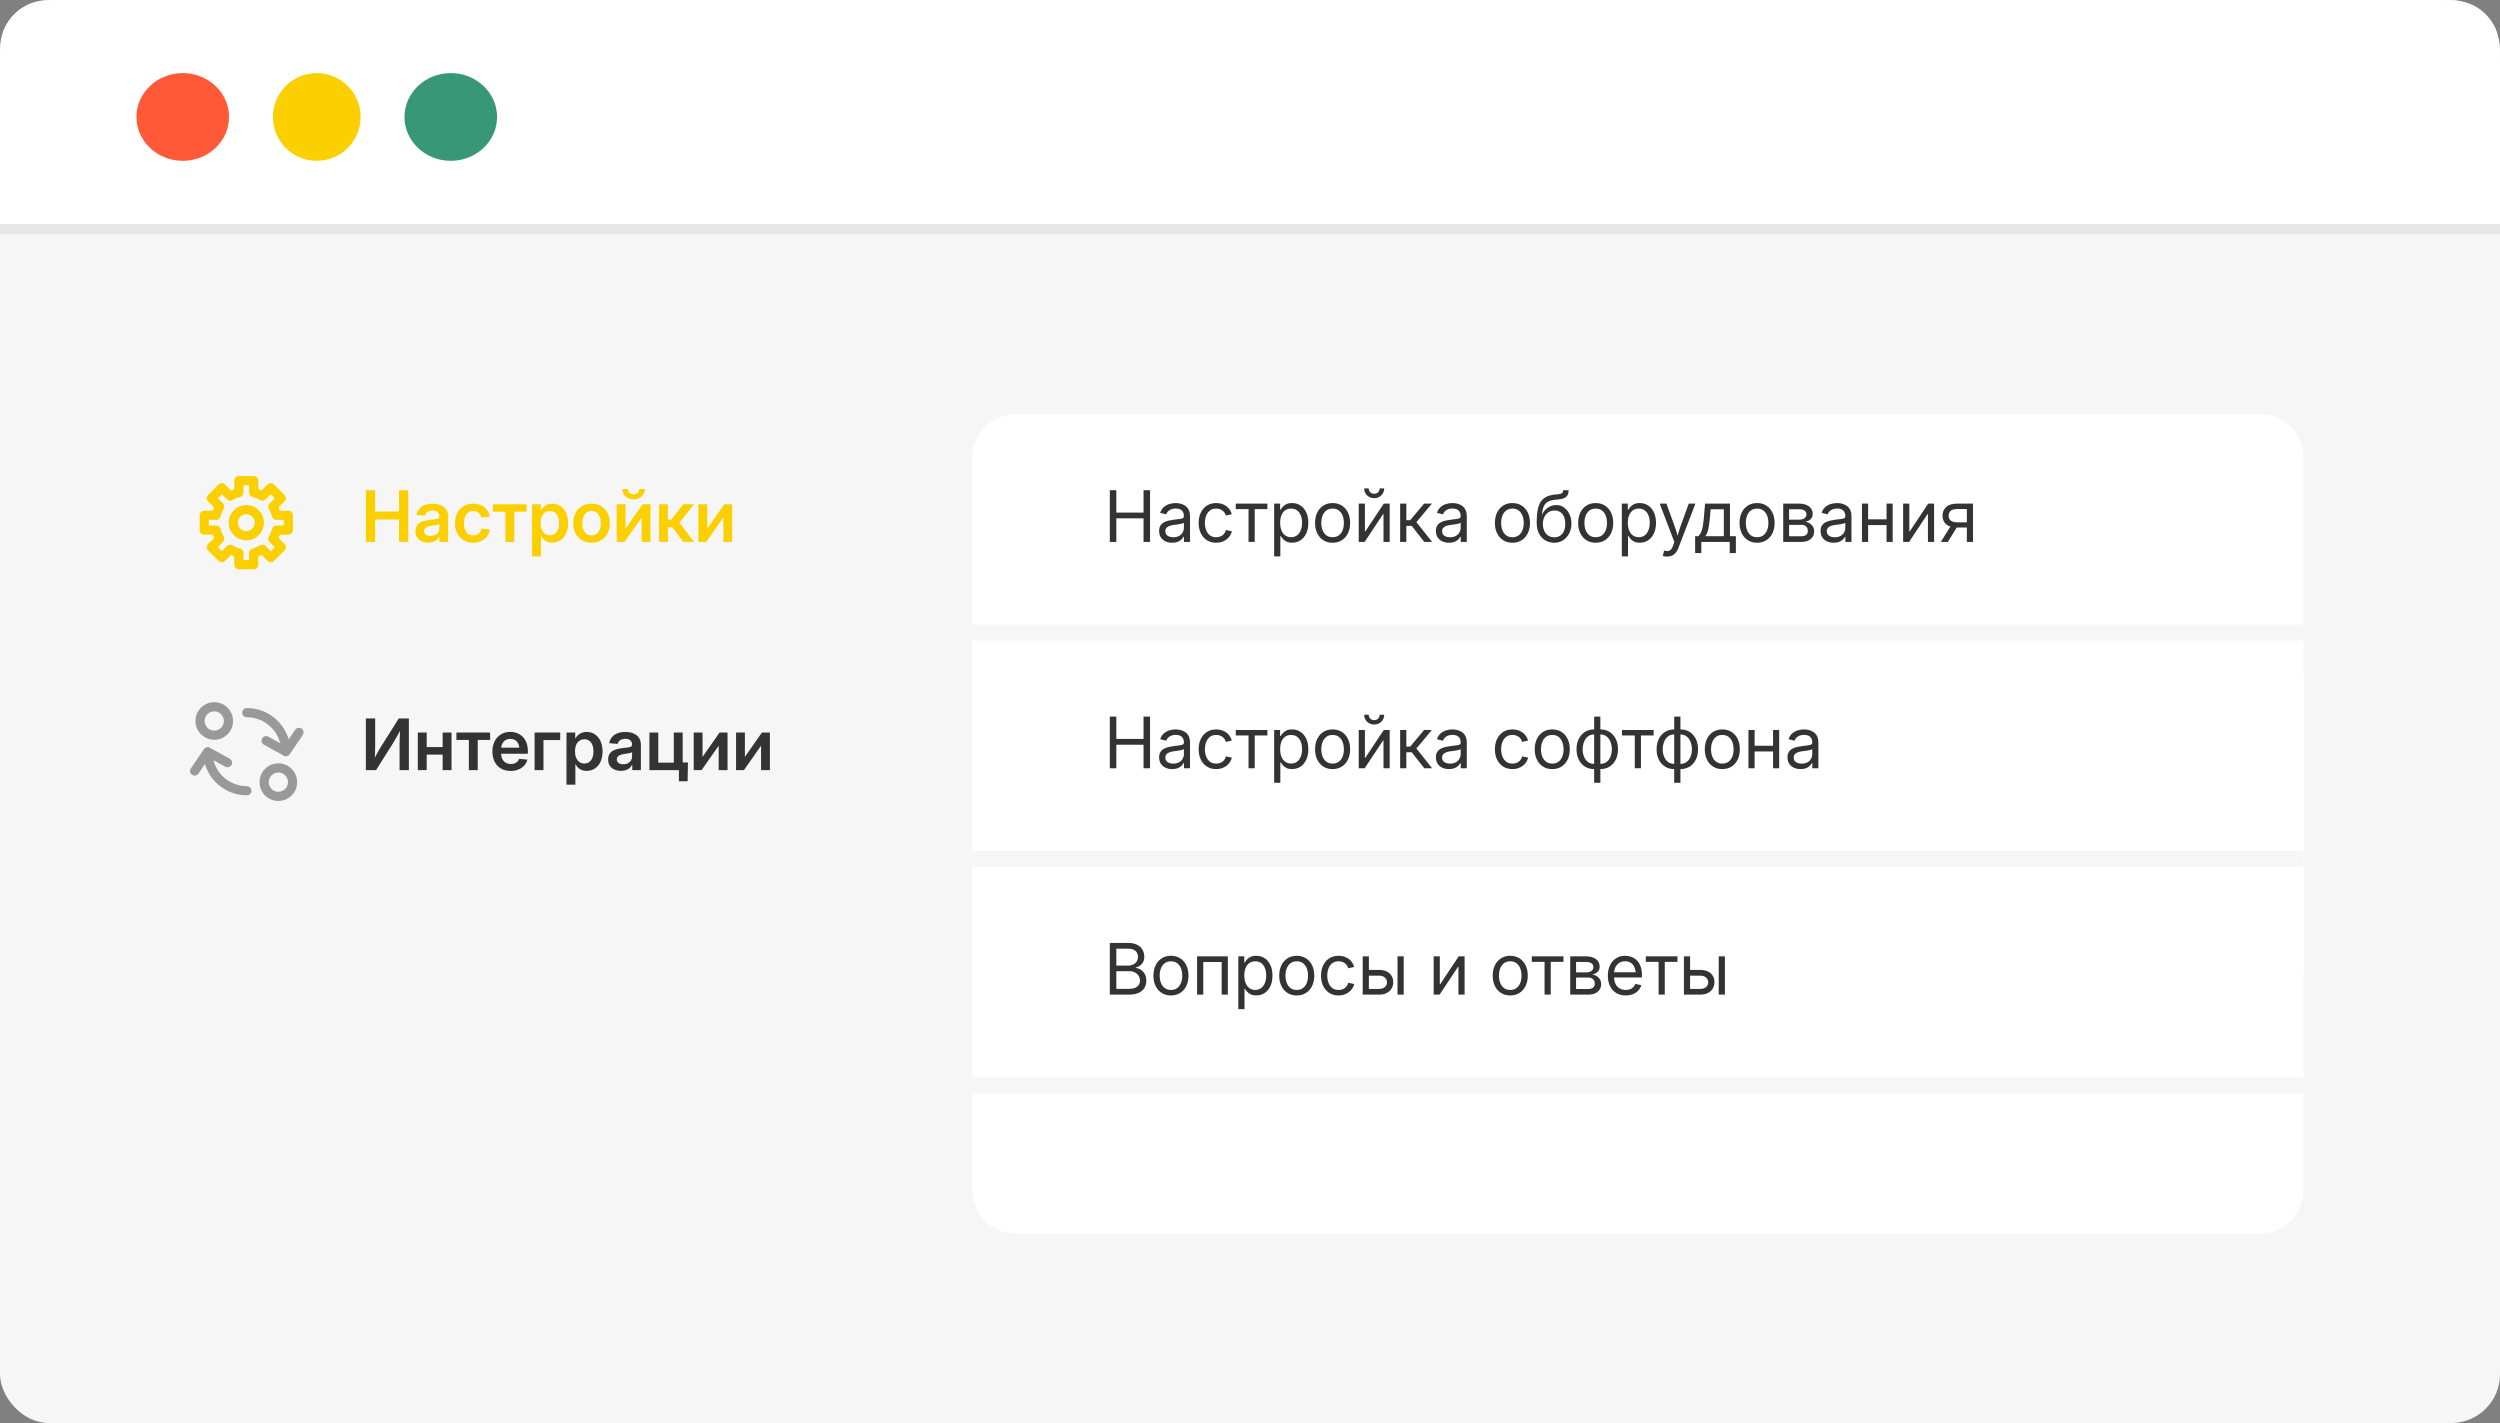 <svg width="513" height="292" viewBox="0 0 513 292" fill="none" xmlns="http://www.w3.org/2000/svg">
<rect x="0" y="0" width="513" height="292" fill="#808080" stroke="none"/>
<rect width="513" height="292" rx="10" fill="#F6F6F6"/>
<path d="M0 16C0 10.399 0 7.599 1.09 5.46C2.049 3.578 3.578 2.049 5.46 1.09C7.599 0 10.399 0 16 0H497C502.601 0 505.401 0 507.54 1.09C509.422 2.049 510.951 3.578 511.91 5.46C513 7.599 513 10.399 513 16V46H0V16Z" fill="white"/>
<path d="M47 24C47 28.971 42.747 33 37.5 33C32.253 33 28 28.971 28 24C28 19.029 32.253 15 37.5 15C42.747 15 47 19.029 47 24Z" fill="#FF5938"/>
<path d="M74 24C74 28.971 69.971 33 65 33C60.029 33 56 28.971 56 24C56 19.029 60.029 15 65 15C69.971 15 74 19.029 74 24Z" fill="#FCD000"/>
<path d="M102 24C102 28.971 97.747 33 92.5 33C87.253 33 83 28.971 83 24C83 19.029 87.253 15 92.5 15C97.747 15 102 19.029 102 24Z" fill="#379777"/>
<rect y="46" width="513" height="2" fill="#E6E6E6"/>
<path fill-rule="evenodd" clip-rule="evenodd" d="M472.679 138.679V243.95C472.679 248.994 468.739 253.122 463.925 253.122H446.562H208.251C203.44 253.122 199.5 248.994 199.5 243.95V138.679H446.562H472.679Z" fill="white"/>
<path fill-rule="evenodd" clip-rule="evenodd" d="M199.5 199.443V94.172C199.5 89.129 203.44 85 208.251 85H363.094H463.925C468.739 85 472.679 89.129 472.679 94.172V199.443H363.094H199.5Z" fill="white"/>
<path d="M472.676 128.174H199.5V131.448H472.676V128.174Z" fill="#F6F6F6"/>
<path d="M227.734 111.202V100.593H229.074V105.184H234.655V100.593H235.991V111.202H234.655V106.366H229.074V111.202H227.734ZM240.541 111.372C240.038 111.372 239.585 111.277 239.18 111.095C238.774 110.909 238.45 110.636 238.211 110.274C237.972 109.916 237.853 109.475 237.853 108.957C237.853 108.507 237.941 108.142 238.12 107.862C238.296 107.583 238.535 107.359 238.831 107.196C239.126 107.032 239.456 106.91 239.821 106.828C240.183 106.749 240.55 106.687 240.922 106.636C241.399 106.576 241.783 106.526 242.079 106.495C242.368 106.463 242.585 106.407 242.723 106.328C242.865 106.249 242.934 106.111 242.934 105.916V105.869C242.934 105.551 242.871 105.275 242.745 105.051C242.619 104.822 242.434 104.646 242.186 104.526C241.94 104.407 241.632 104.344 241.267 104.344C240.893 104.344 240.573 104.404 240.302 104.517C240.035 104.633 239.818 104.784 239.651 104.967C239.478 105.149 239.362 105.344 239.299 105.548L238.066 105.228C238.227 104.75 238.472 104.363 238.796 104.07C239.126 103.778 239.5 103.564 239.928 103.429C240.352 103.297 240.789 103.228 241.239 103.228C241.544 103.228 241.865 103.266 242.208 103.344C242.55 103.423 242.871 103.558 243.173 103.756C243.475 103.948 243.72 104.225 243.909 104.583C244.1 104.941 244.195 105.404 244.195 105.97V111.202H242.946V110.12H242.877C242.786 110.302 242.645 110.494 242.45 110.689C242.255 110.881 242.003 111.044 241.689 111.177C241.374 111.305 240.994 111.372 240.541 111.372ZM240.749 110.246C241.227 110.246 241.629 110.155 241.95 109.972C242.274 109.79 242.519 109.551 242.685 109.255C242.849 108.963 242.934 108.655 242.934 108.331V107.265C242.88 107.319 242.773 107.372 242.61 107.419C242.446 107.466 242.258 107.51 242.041 107.548C241.824 107.586 241.61 107.617 241.399 107.646C241.189 107.671 241.01 107.693 240.862 107.712C240.56 107.749 240.274 107.815 240.01 107.906C239.742 108.001 239.529 108.133 239.368 108.312C239.205 108.485 239.126 108.721 239.126 109.02C239.126 109.287 239.195 109.51 239.337 109.692C239.475 109.878 239.667 110.013 239.909 110.107C240.151 110.199 240.431 110.246 240.749 110.246ZM249.556 111.372C248.839 111.372 248.21 111.202 247.672 110.862C247.135 110.523 246.713 110.045 246.411 109.435C246.11 108.821 245.962 108.114 245.962 107.312C245.962 106.495 246.11 105.781 246.411 105.168C246.713 104.552 247.135 104.077 247.672 103.734C248.21 103.398 248.839 103.228 249.556 103.228C249.952 103.228 250.32 103.278 250.669 103.382C251.012 103.489 251.326 103.64 251.606 103.841C251.886 104.039 252.125 104.281 252.326 104.561C252.524 104.844 252.672 105.165 252.766 105.52L251.533 105.787C251.483 105.58 251.398 105.391 251.282 105.218C251.166 105.042 251.024 104.891 250.861 104.765C250.691 104.636 250.499 104.536 250.282 104.467C250.065 104.394 249.823 104.36 249.556 104.36C249.04 104.36 248.609 104.495 248.267 104.762C247.927 105.029 247.669 105.385 247.499 105.831C247.33 106.281 247.245 106.771 247.245 107.312C247.245 107.844 247.33 108.334 247.499 108.774C247.669 109.221 247.924 109.576 248.263 109.84C248.603 110.107 249.034 110.236 249.556 110.236C249.823 110.236 250.065 110.205 250.285 110.133C250.508 110.06 250.7 109.96 250.873 109.828C251.043 109.692 251.188 109.535 251.298 109.353C251.414 109.171 251.502 108.972 251.555 108.759L252.788 109.029C252.694 109.391 252.546 109.714 252.348 109.997C252.147 110.28 251.908 110.526 251.625 110.733C251.342 110.941 251.024 111.098 250.675 111.208C250.323 111.318 249.952 111.372 249.556 111.372ZM256.2 111.202V104.473H253.577V103.341H260.07V104.473H257.464V111.202H256.2ZM261.457 114.176V103.341H262.68V104.58H262.796C262.9 104.404 263.042 104.212 263.224 104.001C263.403 103.794 263.645 103.611 263.95 103.457C264.252 103.303 264.642 103.228 265.117 103.228C265.78 103.228 266.362 103.391 266.862 103.725C267.365 104.058 267.758 104.526 268.041 105.136C268.327 105.743 268.469 106.46 268.469 107.287C268.469 108.114 268.327 108.837 268.047 109.447C267.764 110.057 267.371 110.526 266.871 110.862C266.371 111.199 265.79 111.362 265.123 111.362C264.664 111.362 264.28 111.287 263.972 111.133C263.667 110.978 263.422 110.796 263.24 110.579C263.057 110.365 262.913 110.17 262.803 109.991H262.724V114.176H261.457ZM264.931 110.233C265.415 110.233 265.824 110.104 266.158 109.847C266.494 109.592 266.749 109.24 266.922 108.793C267.095 108.347 267.183 107.844 267.183 107.278C267.183 106.712 267.098 106.212 266.925 105.772C266.755 105.331 266.5 104.985 266.167 104.737C265.834 104.482 265.419 104.36 264.931 104.36C264.447 104.36 264.038 104.482 263.708 104.724C263.375 104.97 263.12 105.309 262.947 105.746C262.774 106.183 262.689 106.693 262.689 107.278C262.689 107.862 262.774 108.375 262.947 108.818C263.12 109.265 263.375 109.608 263.714 109.859C264.051 110.107 264.456 110.233 264.931 110.233ZM273.446 111.372C272.729 111.372 272.1 111.202 271.563 110.862C271.022 110.523 270.604 110.045 270.302 109.435C270 108.821 269.849 108.114 269.849 107.312C269.849 106.495 270 105.781 270.302 105.168C270.604 104.552 271.022 104.077 271.563 103.734C272.1 103.398 272.729 103.228 273.446 103.228C274.163 103.228 274.789 103.398 275.333 103.734C275.873 104.077 276.295 104.552 276.597 105.168C276.895 105.781 277.046 106.495 277.046 107.312C277.046 108.114 276.895 108.821 276.597 109.435C276.295 110.045 275.873 110.523 275.333 110.862C274.789 111.202 274.163 111.372 273.446 111.372ZM273.446 110.236C273.968 110.236 274.402 110.107 274.745 109.84C275.087 109.576 275.345 109.221 275.515 108.774C275.682 108.334 275.766 107.844 275.766 107.312C275.766 106.778 275.682 106.284 275.515 105.834C275.345 105.388 275.087 105.029 274.745 104.762C274.402 104.495 273.968 104.36 273.446 104.36C272.927 104.36 272.5 104.495 272.157 104.762C271.814 105.029 271.556 105.385 271.387 105.831C271.217 106.281 271.132 106.771 271.132 107.312C271.132 107.844 271.217 108.334 271.387 108.774C271.556 109.221 271.814 109.576 272.154 109.84C272.493 110.107 272.924 110.236 273.446 110.236ZM285.165 111.202H283.894V105.489H283.816L280.027 111.202H278.81V103.341H280.08V109.064H280.15L283.954 103.341H285.165V111.202ZM281.98 102.225C281.599 102.225 281.253 102.134 280.942 101.958C280.631 101.778 280.385 101.536 280.203 101.231C280.018 100.929 279.93 100.59 279.93 100.216H280.863C280.863 100.536 280.967 100.804 281.178 101.008C281.388 101.215 281.656 101.319 281.98 101.319C282.307 101.319 282.574 101.215 282.788 101.008C282.998 100.804 283.102 100.536 283.102 100.216H284.036C284.036 100.59 283.945 100.929 283.766 101.231C283.586 101.536 283.341 101.778 283.03 101.958C282.718 102.134 282.369 102.225 281.98 102.225ZM287.312 111.202V103.341H288.579V106.743H289.378L292.224 103.341H293.827L290.645 107.142L293.871 111.202H292.265L289.683 107.91H288.579V111.202H287.312ZM297.336 111.372C296.833 111.372 296.377 111.277 295.972 111.095C295.566 110.909 295.242 110.636 295.003 110.274C294.764 109.916 294.645 109.475 294.645 108.957C294.645 108.507 294.733 108.142 294.912 107.862C295.088 107.583 295.327 107.359 295.626 107.196C295.921 107.032 296.248 106.91 296.613 106.828C296.975 106.749 297.343 106.687 297.714 106.636C298.192 106.576 298.578 106.526 298.871 106.495C299.163 106.463 299.38 106.407 299.518 106.328C299.657 106.249 299.729 106.111 299.729 105.916V105.869C299.729 105.551 299.666 105.275 299.54 105.051C299.412 104.822 299.229 104.646 298.981 104.526C298.732 104.407 298.427 104.344 298.063 104.344C297.688 104.344 297.365 104.404 297.097 104.517C296.83 104.633 296.61 104.784 296.443 104.967C296.274 105.149 296.157 105.344 296.091 105.548L294.859 105.228C295.019 104.75 295.264 104.363 295.591 104.07C295.918 103.778 296.296 103.564 296.72 103.429C297.144 103.297 297.582 103.228 298.031 103.228C298.336 103.228 298.66 103.266 299.003 103.344C299.342 103.423 299.666 103.558 299.968 103.756C300.267 103.948 300.512 104.225 300.704 104.583C300.892 104.941 300.987 105.404 300.987 105.97V111.202H299.742V110.12H299.669C299.581 110.302 299.437 110.494 299.242 110.689C299.047 110.881 298.795 111.044 298.481 111.177C298.17 111.305 297.786 111.372 297.336 111.372ZM297.541 110.246C298.022 110.246 298.424 110.155 298.745 109.972C299.069 109.79 299.314 109.551 299.478 109.255C299.644 108.963 299.729 108.655 299.729 108.331V107.265C299.676 107.319 299.569 107.372 299.402 107.419C299.239 107.466 299.05 107.51 298.833 107.548C298.619 107.586 298.405 107.617 298.192 107.646C297.981 107.671 297.805 107.693 297.657 107.712C297.352 107.749 297.069 107.815 296.802 107.906C296.535 108.001 296.321 108.133 296.16 108.312C296 108.485 295.918 108.721 295.918 109.02C295.918 109.287 295.987 109.51 296.129 109.692C296.267 109.878 296.459 110.013 296.704 110.107C296.943 110.199 297.223 110.246 297.541 110.246ZM310.35 111.372C309.634 111.372 309.005 111.202 308.467 110.862C307.926 110.523 307.508 110.045 307.206 109.435C306.904 108.821 306.753 108.114 306.753 107.312C306.753 106.495 306.904 105.781 307.206 105.168C307.508 104.552 307.926 104.077 308.467 103.734C309.005 103.398 309.634 103.228 310.35 103.228C311.067 103.228 311.693 103.398 312.237 103.734C312.778 104.077 313.199 104.552 313.498 105.168C313.8 105.781 313.951 106.495 313.951 107.312C313.951 108.114 313.8 108.821 313.498 109.435C313.199 110.045 312.778 110.523 312.237 110.862C311.693 111.202 311.067 111.372 310.35 111.372ZM310.35 110.236C310.872 110.236 311.306 110.107 311.649 109.84C311.992 109.576 312.247 109.221 312.416 108.774C312.586 108.334 312.671 107.844 312.671 107.312C312.671 106.778 312.586 106.284 312.416 105.834C312.247 105.388 311.992 105.029 311.649 104.762C311.306 104.495 310.872 104.36 310.35 104.36C309.832 104.36 309.401 104.495 309.058 104.762C308.719 105.029 308.461 105.385 308.291 105.831C308.121 106.281 308.036 106.771 308.036 107.312C308.036 107.844 308.121 108.334 308.291 108.774C308.461 109.221 308.719 109.576 309.058 109.84C309.398 110.107 309.829 110.236 310.35 110.236ZM318.928 111.372C318.243 111.372 317.633 111.208 317.092 110.884C316.548 110.56 316.12 110.095 315.806 109.491C315.488 108.891 315.331 108.174 315.331 107.341V107.073C315.331 106.249 315.381 105.533 315.476 104.923C315.57 104.313 315.721 103.797 315.925 103.369C316.133 102.942 316.403 102.59 316.733 102.319C317.067 102.046 317.469 101.838 317.941 101.697C318.412 101.552 318.966 101.464 319.595 101.426C319.915 101.407 320.154 101.366 320.318 101.3C320.485 101.237 320.595 101.146 320.657 101.03C320.717 100.914 320.749 100.769 320.749 100.593H321.887C321.887 100.986 321.815 101.319 321.67 101.59C321.522 101.86 321.28 102.068 320.95 102.215C320.617 102.363 320.164 102.457 319.595 102.501C318.884 102.549 318.306 102.662 317.862 102.844C317.419 103.023 317.082 103.328 316.853 103.759C316.62 104.193 316.469 104.813 316.394 105.617H316.419C316.567 105.259 316.784 104.929 317.073 104.63C317.359 104.331 317.699 104.089 318.089 103.91C318.482 103.731 318.9 103.64 319.349 103.64C319.941 103.64 320.472 103.806 320.937 104.14C321.406 104.47 321.777 104.923 322.047 105.489C322.321 106.061 322.459 106.705 322.459 107.425C322.459 108.177 322.305 108.85 322.003 109.447C321.698 110.041 321.28 110.51 320.749 110.856C320.217 111.202 319.61 111.372 318.928 111.372ZM318.944 110.252C319.412 110.252 319.812 110.142 320.148 109.916C320.485 109.689 320.739 109.372 320.922 108.957C321.101 108.545 321.189 108.057 321.189 107.491C321.189 106.925 321.104 106.441 320.931 106.033C320.758 105.624 320.51 105.309 320.183 105.089C319.859 104.869 319.463 104.759 318.997 104.759C318.526 104.759 318.107 104.875 317.746 105.111C317.384 105.344 317.101 105.671 316.9 106.086C316.699 106.507 316.598 106.992 316.598 107.542C316.598 108.064 316.696 108.529 316.884 108.941C317.073 109.35 317.343 109.67 317.692 109.906C318.041 110.139 318.456 110.252 318.944 110.252ZM327.433 111.372C326.72 111.372 326.088 111.202 325.553 110.862C325.012 110.523 324.591 110.045 324.289 109.435C323.99 108.821 323.839 108.114 323.839 107.312C323.839 106.495 323.99 105.781 324.289 105.168C324.591 104.552 325.012 104.077 325.553 103.734C326.088 103.398 326.72 103.228 327.433 103.228C328.15 103.228 328.779 103.398 329.32 103.734C329.864 104.077 330.282 104.552 330.584 105.168C330.886 105.781 331.037 106.495 331.037 107.312C331.037 108.114 330.886 108.821 330.584 109.435C330.282 110.045 329.864 110.523 329.32 110.862C328.779 111.202 328.15 111.372 327.433 111.372ZM327.433 110.236C327.958 110.236 328.389 110.107 328.732 109.84C329.078 109.576 329.333 109.221 329.502 108.774C329.669 108.334 329.757 107.844 329.757 107.312C329.757 106.778 329.669 106.284 329.502 105.834C329.333 105.388 329.078 105.029 328.732 104.762C328.389 104.495 327.958 104.36 327.433 104.36C326.918 104.36 326.487 104.495 326.144 104.762C325.805 105.029 325.547 105.385 325.377 105.831C325.207 106.281 325.122 106.771 325.122 107.312C325.122 107.844 325.207 108.334 325.377 108.774C325.547 109.221 325.802 109.576 326.141 109.84C326.484 110.107 326.911 110.236 327.433 110.236ZM332.801 114.176V103.341H334.024V104.58H334.14C334.244 104.404 334.385 104.212 334.568 104.001C334.747 103.794 334.989 103.611 335.294 103.457C335.596 103.303 335.986 103.228 336.461 103.228C337.124 103.228 337.706 103.391 338.206 103.725C338.709 104.058 339.102 104.526 339.385 105.136C339.671 105.743 339.812 106.46 339.812 107.287C339.812 108.114 339.671 108.837 339.391 109.447C339.108 110.057 338.715 110.526 338.215 110.862C337.715 111.199 337.134 111.362 336.467 111.362C336.008 111.362 335.624 111.287 335.319 111.133C335.011 110.978 334.766 110.796 334.584 110.579C334.401 110.365 334.257 110.17 334.146 109.991H334.068V114.176H332.801ZM336.275 110.233C336.759 110.233 337.168 110.104 337.501 109.847C337.838 109.592 338.093 109.24 338.265 108.793C338.438 108.347 338.526 107.844 338.526 107.278C338.526 106.712 338.442 106.212 338.269 105.772C338.099 105.331 337.844 104.985 337.511 104.737C337.178 104.482 336.763 104.36 336.275 104.36C335.791 104.36 335.382 104.482 335.052 104.724C334.719 104.97 334.464 105.309 334.291 105.746C334.118 106.183 334.033 106.693 334.033 107.278C334.033 107.862 334.118 108.375 334.291 108.818C334.464 109.265 334.719 109.608 335.058 109.859C335.395 110.107 335.8 110.233 336.275 110.233ZM341.209 114.104L341.457 113L341.727 113.029C341.966 113.082 342.183 113.088 342.378 113.051C342.57 113.013 342.746 112.909 342.9 112.739C343.051 112.566 343.189 112.312 343.309 111.969L343.579 111.224L340.57 103.341H341.951L343.63 107.976C343.799 108.435 343.947 108.894 344.07 109.353C344.196 109.809 344.324 110.255 344.453 110.689H344.023C344.152 110.255 344.281 109.809 344.409 109.353C344.535 108.894 344.68 108.435 344.846 107.976L346.535 103.341H347.9L344.413 112.431C344.258 112.837 344.073 113.167 343.853 113.437C343.633 113.701 343.375 113.896 343.082 114.025C342.793 114.154 342.463 114.217 342.098 114.217C341.894 114.217 341.715 114.208 341.558 114.179C341.4 114.154 341.287 114.129 341.209 114.104ZM347.843 113.484V110.026H348.497C348.657 109.859 348.799 109.68 348.918 109.485C349.038 109.29 349.138 109.057 349.223 108.787C349.308 108.516 349.384 108.189 349.447 107.806C349.513 107.419 349.566 106.957 349.616 106.416L349.877 103.341H354.99V110.026H356.2V113.484H354.94V111.202H349.11V113.484H347.843ZM349.937 110.026H353.729V104.508H351.025L350.855 106.416C350.78 107.246 350.676 107.963 350.544 108.57C350.415 109.174 350.211 109.661 349.937 110.026ZM360.552 111.372C359.835 111.372 359.203 111.202 358.669 110.862C358.128 110.523 357.707 110.045 357.408 109.435C357.106 108.821 356.955 108.114 356.955 107.312C356.955 106.495 357.106 105.781 357.408 105.168C357.707 104.552 358.128 104.077 358.669 103.734C359.203 103.398 359.835 103.228 360.552 103.228C361.269 103.228 361.895 103.398 362.436 103.734C362.98 104.077 363.398 104.552 363.7 105.168C364.001 105.781 364.152 106.495 364.152 107.312C364.152 108.114 364.001 108.821 363.7 109.435C363.398 110.045 362.98 110.523 362.436 110.862C361.895 111.202 361.269 111.372 360.552 111.372ZM360.552 110.236C361.074 110.236 361.505 110.107 361.848 109.84C362.193 109.576 362.448 109.221 362.618 108.774C362.788 108.334 362.873 107.844 362.873 107.312C362.873 106.778 362.788 106.284 362.618 105.834C362.448 105.388 362.193 105.029 361.848 104.762C361.505 104.495 361.074 104.36 360.552 104.36C360.033 104.36 359.603 104.495 359.26 104.762C358.92 105.029 358.662 105.385 358.493 105.831C358.323 106.281 358.238 106.771 358.238 107.312C358.238 107.844 358.323 108.334 358.493 108.774C358.662 109.221 358.917 109.576 359.257 109.84C359.599 110.107 360.027 110.236 360.552 110.236ZM365.916 111.202V103.341H369.142C370.007 103.341 370.692 103.53 371.199 103.907C371.708 104.284 371.963 104.794 371.963 105.435C371.963 105.894 371.824 106.259 371.551 106.526C371.28 106.793 370.913 106.976 370.454 107.064C370.755 107.105 371.045 107.212 371.321 107.372C371.595 107.539 371.824 107.759 372.001 108.039C372.177 108.318 372.268 108.661 372.268 109.064C372.268 109.479 372.161 109.843 371.95 110.167C371.74 110.491 371.441 110.743 371.051 110.925C370.661 111.107 370.193 111.202 369.649 111.202H365.916ZM367.121 110.038H369.649C370.06 110.038 370.381 109.944 370.617 109.752C370.85 109.56 370.966 109.296 370.966 108.963C370.966 108.567 370.85 108.256 370.617 108.032C370.381 107.809 370.06 107.699 369.649 107.699H367.121V110.038ZM367.121 106.636H369.161C369.645 106.636 370.016 106.539 370.284 106.341C370.551 106.143 370.686 105.875 370.686 105.533C370.686 105.206 370.551 104.951 370.277 104.769C370.007 104.586 369.627 104.495 369.142 104.495H367.121V106.636ZM376.267 111.372C375.764 111.372 375.311 111.277 374.906 111.095C374.5 110.909 374.176 110.636 373.937 110.274C373.695 109.916 373.579 109.475 373.579 108.957C373.579 108.507 373.664 108.142 373.846 107.862C374.022 107.583 374.261 107.359 374.557 107.196C374.852 107.032 375.183 106.91 375.547 106.828C375.909 106.749 376.274 106.687 376.648 106.636C377.126 106.576 377.509 106.526 377.805 106.495C378.094 106.463 378.311 106.407 378.449 106.328C378.591 106.249 378.66 106.111 378.66 105.916V105.869C378.66 105.551 378.597 105.275 378.471 105.051C378.346 104.822 378.16 104.646 377.912 104.526C377.667 104.407 377.358 104.344 376.994 104.344C376.619 104.344 376.296 104.404 376.028 104.517C375.761 104.633 375.544 104.784 375.374 104.967C375.205 105.149 375.088 105.344 375.022 105.548L373.793 105.228C373.953 104.75 374.198 104.363 374.522 104.07C374.852 103.778 375.227 103.564 375.654 103.429C376.079 103.297 376.516 103.228 376.965 103.228C377.27 103.228 377.591 103.266 377.934 103.344C378.273 103.423 378.597 103.558 378.899 103.756C379.201 103.948 379.446 104.225 379.635 104.583C379.823 104.941 379.921 105.404 379.921 105.97V111.202H378.673V110.12H378.604C378.512 110.302 378.371 110.494 378.176 110.689C377.981 110.881 377.729 111.044 377.415 111.177C377.101 111.305 376.72 111.372 376.267 111.372ZM376.475 110.246C376.953 110.246 377.355 110.155 377.676 109.972C378 109.79 378.245 109.551 378.412 109.255C378.575 108.963 378.66 108.655 378.66 108.331V107.265C378.607 107.319 378.5 107.372 378.336 107.419C378.173 107.466 377.984 107.51 377.767 107.548C377.55 107.586 377.336 107.617 377.126 107.646C376.915 107.671 376.736 107.693 376.588 107.712C376.286 107.749 376 107.815 375.736 107.906C375.469 108.001 375.255 108.133 375.094 108.312C374.931 108.485 374.852 108.721 374.852 109.02C374.852 109.287 374.922 109.51 375.063 109.692C375.201 109.878 375.393 110.013 375.635 110.107C375.877 110.199 376.157 110.246 376.475 110.246ZM387.404 106.573V107.746H383.034V106.573H387.404ZM383.339 103.341V111.202H382.072V103.341H383.339ZM388.379 103.341V111.202H387.118V103.341H388.379ZM396.878 111.202H395.611V105.489H395.532L391.743 111.202H390.527V103.341H391.794V109.064H391.866L395.668 103.341H396.878V111.202ZM404.858 111.202H403.597V104.445H401.755C401.085 104.445 400.601 104.564 400.305 104.803C400.01 105.042 399.862 105.382 399.862 105.825C399.862 106.268 400.01 106.602 400.309 106.837C400.607 107.07 401.091 107.186 401.755 107.186H404.138V108.252H401.661C400.642 108.252 399.878 108.035 399.368 107.595C398.856 107.155 398.601 106.567 398.601 105.825C398.601 105.08 398.856 104.479 399.362 104.023C399.871 103.567 400.636 103.341 401.654 103.341H404.858V111.202ZM399.705 111.202H398.252L400.472 107.649H401.881L399.705 111.202Z" fill="#333333"/>
<path d="M472.676 174.625H199.5V177.898H472.676V174.625Z" fill="#F6F6F6"/>
<path d="M472.676 221.076H199.5V224.349H472.676V221.076Z" fill="#F6F6F6"/>
<path d="M227.734 157.649V147.043H229.074V151.634H234.655V147.043H235.991V157.649H234.655V152.816H229.074V157.649H227.734ZM240.541 157.819C240.038 157.819 239.585 157.728 239.18 157.542C238.774 157.357 238.45 157.086 238.211 156.725C237.972 156.363 237.853 155.923 237.853 155.407C237.853 154.957 237.941 154.59 238.12 154.31C238.296 154.03 238.535 153.807 238.831 153.643C239.126 153.483 239.456 153.357 239.821 153.278C240.183 153.197 240.55 153.134 240.922 153.087C241.399 153.024 241.783 152.977 242.079 152.942C242.368 152.911 242.585 152.854 242.723 152.778C242.865 152.697 242.934 152.562 242.934 152.367V152.316C242.934 151.999 242.871 151.725 242.745 151.499C242.619 151.269 242.434 151.096 242.186 150.974C241.94 150.854 241.632 150.794 241.267 150.794C240.893 150.794 240.573 150.851 240.302 150.967C240.035 151.084 239.818 151.235 239.651 151.417C239.478 151.599 239.362 151.794 239.299 151.999L238.066 151.678C238.227 151.197 238.472 150.81 238.796 150.521C239.126 150.228 239.5 150.015 239.928 149.879C240.352 149.744 240.789 149.675 241.239 149.675C241.544 149.675 241.865 149.716 242.208 149.791C242.55 149.87 242.871 150.008 243.173 150.203C243.475 150.398 243.72 150.672 243.909 151.033C244.1 151.389 244.195 151.851 244.195 152.417V157.649H242.946V156.567H242.877C242.786 156.753 242.645 156.942 242.45 157.136C242.255 157.331 242.003 157.495 241.689 157.624C241.374 157.753 240.994 157.819 240.541 157.819ZM240.749 156.693C241.227 156.693 241.629 156.605 241.95 156.423C242.274 156.237 242.519 155.998 242.685 155.706C242.849 155.41 242.934 155.102 242.934 154.778V153.712C242.88 153.769 242.773 153.822 242.61 153.87C242.446 153.917 242.258 153.958 242.041 153.995C241.824 154.036 241.61 154.068 241.399 154.093C241.189 154.118 241.01 154.143 240.862 154.159C240.56 154.2 240.274 154.266 240.01 154.357C239.742 154.448 239.529 154.583 239.368 154.759C239.205 154.935 239.126 155.171 239.126 155.47C239.126 155.737 239.195 155.96 239.337 156.143C239.475 156.328 239.667 156.464 239.909 156.555C240.151 156.649 240.431 156.693 240.749 156.693ZM249.556 157.819C248.839 157.819 248.21 157.649 247.672 157.313C247.135 156.97 246.713 156.495 246.411 155.882C246.11 155.269 245.962 154.564 245.962 153.763C245.962 152.945 246.11 152.231 246.411 151.615C246.713 151.002 247.135 150.524 247.672 150.184C248.21 149.848 248.839 149.675 249.556 149.675C249.952 149.675 250.32 149.729 250.669 149.832C251.012 149.936 251.326 150.09 251.606 150.288C251.886 150.489 252.125 150.728 252.326 151.011C252.524 151.291 252.672 151.612 252.766 151.967L251.533 152.238C251.483 152.03 251.398 151.838 251.282 151.665C251.166 151.492 251.024 151.342 250.861 151.216C250.691 151.087 250.499 150.986 250.282 150.917C250.065 150.842 249.823 150.81 249.556 150.81C249.04 150.81 248.609 150.942 248.267 151.209C247.927 151.477 247.669 151.835 247.499 152.282C247.33 152.728 247.245 153.222 247.245 153.763C247.245 154.294 247.33 154.781 247.499 155.225C247.669 155.668 247.924 156.023 248.263 156.287C248.603 156.555 249.034 156.687 249.556 156.687C249.823 156.687 250.065 156.652 250.285 156.583C250.508 156.511 250.7 156.407 250.873 156.275C251.043 156.143 251.188 155.986 251.298 155.803C251.414 155.621 251.502 155.42 251.555 155.206L252.788 155.476C252.694 155.838 252.546 156.162 252.348 156.448C252.147 156.731 251.908 156.976 251.625 157.184C251.342 157.388 251.024 157.548 250.675 157.655C250.323 157.765 249.952 157.819 249.556 157.819ZM256.2 157.649V150.92H253.577V149.791H260.07V150.92H257.464V157.649H256.2ZM261.457 160.627V149.791H262.68V151.027H262.796C262.9 150.851 263.042 150.659 263.224 150.452C263.403 150.244 263.645 150.062 263.95 149.908C264.252 149.751 264.642 149.675 265.117 149.675C265.78 149.675 266.362 149.842 266.862 150.175C267.365 150.508 267.758 150.977 268.041 151.584C268.327 152.19 268.469 152.907 268.469 153.734C268.469 154.564 268.327 155.284 268.047 155.894C267.764 156.504 267.371 156.976 266.871 157.313C266.371 157.646 265.79 157.812 265.123 157.812C264.664 157.812 264.28 157.737 263.972 157.58C263.667 157.429 263.422 157.243 263.24 157.03C263.057 156.816 262.913 156.618 262.803 156.438H262.724V160.627H261.457ZM264.931 156.681C265.415 156.681 265.824 156.555 266.158 156.297C266.494 156.042 266.749 155.687 266.922 155.244C267.095 154.797 267.183 154.291 267.183 153.728C267.183 153.162 267.098 152.659 266.925 152.222C266.755 151.782 266.5 151.436 266.167 151.184C265.834 150.933 265.419 150.81 264.931 150.81C264.447 150.81 264.038 150.93 263.708 151.172C263.375 151.42 263.12 151.76 262.947 152.197C262.774 152.631 262.689 153.143 262.689 153.728C262.689 154.31 262.774 154.822 262.947 155.269C263.12 155.712 263.375 156.058 263.714 156.306C264.051 156.555 264.456 156.681 264.931 156.681ZM273.446 157.819C272.729 157.819 272.1 157.649 271.563 157.313C271.022 156.97 270.604 156.495 270.302 155.882C270 155.269 269.849 154.564 269.849 153.763C269.849 152.945 270 152.231 270.302 151.615C270.604 151.002 271.022 150.524 271.563 150.184C272.1 149.848 272.729 149.675 273.446 149.675C274.163 149.675 274.789 149.848 275.333 150.184C275.873 150.524 276.295 151.002 276.597 151.615C276.895 152.231 277.046 152.945 277.046 153.763C277.046 154.564 276.895 155.269 276.597 155.882C276.295 156.495 275.873 156.97 275.333 157.313C274.789 157.649 274.163 157.819 273.446 157.819ZM273.446 156.687C273.968 156.687 274.402 156.555 274.745 156.287C275.087 156.023 275.345 155.668 275.515 155.225C275.682 154.781 275.766 154.294 275.766 153.763C275.766 153.228 275.682 152.734 275.515 152.285C275.345 151.838 275.087 151.477 274.745 151.209C274.402 150.942 273.968 150.81 273.446 150.81C272.927 150.81 272.5 150.942 272.157 151.209C271.814 151.477 271.556 151.835 271.387 152.282C271.217 152.728 271.132 153.222 271.132 153.763C271.132 154.294 271.217 154.781 271.387 155.225C271.556 155.668 271.814 156.023 272.154 156.287C272.493 156.555 272.924 156.687 273.446 156.687ZM285.165 157.649H283.894V151.939H283.816L280.027 157.649H278.81V149.791H280.08V155.514H280.15L283.954 149.791H285.165V157.649ZM281.98 148.672C281.599 148.672 281.253 148.584 280.942 148.405C280.631 148.229 280.385 147.987 280.203 147.682C280.018 147.377 279.93 147.04 279.93 146.663H280.863C280.863 146.987 280.967 147.251 281.178 147.458C281.388 147.666 281.656 147.77 281.98 147.77C282.307 147.77 282.574 147.666 282.788 147.458C282.998 147.251 283.102 146.987 283.102 146.663H284.036C284.036 147.04 283.945 147.377 283.766 147.682C283.586 147.987 283.341 148.229 283.03 148.405C282.718 148.584 282.369 148.672 281.98 148.672ZM287.312 157.649V149.791H288.579V153.194H289.378L292.224 149.791H293.827L290.645 153.59L293.871 157.649H292.265L289.683 154.36H288.579V157.649H287.312ZM297.336 157.819C296.833 157.819 296.377 157.728 295.972 157.542C295.566 157.357 295.242 157.086 295.003 156.725C294.764 156.363 294.645 155.923 294.645 155.407C294.645 154.957 294.733 154.59 294.912 154.31C295.088 154.03 295.327 153.807 295.626 153.643C295.921 153.483 296.248 153.357 296.613 153.278C296.975 153.197 297.343 153.134 297.714 153.087C298.192 153.024 298.578 152.977 298.871 152.942C299.163 152.911 299.38 152.854 299.518 152.778C299.657 152.697 299.729 152.562 299.729 152.367V152.316C299.729 151.999 299.666 151.725 299.54 151.499C299.412 151.269 299.229 151.096 298.981 150.974C298.732 150.854 298.427 150.794 298.063 150.794C297.688 150.794 297.365 150.851 297.097 150.967C296.83 151.084 296.61 151.235 296.443 151.417C296.274 151.599 296.157 151.794 296.091 151.999L294.859 151.678C295.019 151.197 295.264 150.81 295.591 150.521C295.918 150.228 296.296 150.015 296.72 149.879C297.144 149.744 297.582 149.675 298.031 149.675C298.336 149.675 298.66 149.716 299.003 149.791C299.342 149.87 299.666 150.008 299.968 150.203C300.267 150.398 300.512 150.672 300.704 151.033C300.892 151.389 300.987 151.851 300.987 152.417V157.649H299.742V156.567H299.669C299.581 156.753 299.437 156.942 299.242 157.136C299.047 157.331 298.795 157.495 298.481 157.624C298.17 157.753 297.786 157.819 297.336 157.819ZM297.541 156.693C298.022 156.693 298.424 156.605 298.745 156.423C299.069 156.237 299.314 155.998 299.478 155.706C299.644 155.41 299.729 155.102 299.729 154.778V153.712C299.676 153.769 299.569 153.822 299.402 153.87C299.239 153.917 299.05 153.958 298.833 153.995C298.619 154.036 298.405 154.068 298.192 154.093C297.981 154.118 297.805 154.143 297.657 154.159C297.352 154.2 297.069 154.266 296.802 154.357C296.535 154.448 296.321 154.583 296.16 154.759C296 154.935 295.918 155.171 295.918 155.47C295.918 155.737 295.987 155.96 296.129 156.143C296.267 156.328 296.459 156.464 296.704 156.555C296.943 156.649 297.223 156.693 297.541 156.693ZM310.35 157.819C309.634 157.819 309.005 157.649 308.467 157.313C307.926 156.97 307.508 156.495 307.206 155.882C306.904 155.269 306.753 154.564 306.753 153.763C306.753 152.945 306.904 152.231 307.206 151.615C307.508 151.002 307.926 150.524 308.467 150.184C309.005 149.848 309.634 149.675 310.35 149.675C310.744 149.675 311.111 149.729 311.46 149.832C311.806 149.936 312.118 150.09 312.397 150.288C312.68 150.489 312.919 150.728 313.117 151.011C313.316 151.291 313.466 151.612 313.561 151.967L312.328 152.238C312.278 152.03 312.193 151.838 312.077 151.665C311.957 151.492 311.819 151.342 311.652 151.216C311.486 151.087 311.294 150.986 311.077 150.917C310.857 150.842 310.615 150.81 310.35 150.81C309.832 150.81 309.401 150.942 309.058 151.209C308.719 151.477 308.461 151.835 308.291 152.282C308.121 152.728 308.036 153.222 308.036 153.763C308.036 154.294 308.121 154.781 308.291 155.225C308.461 155.668 308.719 156.023 309.058 156.287C309.398 156.555 309.829 156.687 310.35 156.687C310.615 156.687 310.857 156.652 311.08 156.583C311.3 156.511 311.495 156.407 311.668 156.275C311.838 156.143 311.979 155.986 312.092 155.803C312.206 155.621 312.294 155.42 312.35 155.206L313.583 155.476C313.488 155.838 313.338 156.162 313.139 156.448C312.941 156.731 312.699 156.976 312.416 157.184C312.136 157.388 311.819 157.548 311.467 157.655C311.115 157.765 310.744 157.819 310.35 157.819ZM318.522 157.819C317.806 157.819 317.177 157.649 316.639 157.313C316.098 156.97 315.68 156.495 315.378 155.882C315.076 155.269 314.925 154.564 314.925 153.763C314.925 152.945 315.076 152.231 315.378 151.615C315.68 151.002 316.098 150.524 316.639 150.184C317.177 149.848 317.806 149.675 318.522 149.675C319.239 149.675 319.865 149.848 320.409 150.184C320.95 150.524 321.371 151.002 321.67 151.615C321.972 152.231 322.123 152.945 322.123 153.763C322.123 154.564 321.972 155.269 321.67 155.882C321.371 156.495 320.95 156.97 320.409 157.313C319.865 157.649 319.239 157.819 318.522 157.819ZM318.522 156.687C319.044 156.687 319.478 156.555 319.821 156.287C320.164 156.023 320.419 155.668 320.588 155.225C320.758 154.781 320.843 154.294 320.843 153.763C320.843 153.228 320.758 152.734 320.588 152.285C320.419 151.838 320.164 151.477 319.821 151.209C319.478 150.942 319.044 150.81 318.522 150.81C318.004 150.81 317.573 150.942 317.233 151.209C316.891 151.477 316.633 151.835 316.463 152.282C316.293 152.728 316.208 153.222 316.208 153.763C316.208 154.294 316.293 154.781 316.463 155.225C316.633 155.668 316.891 156.023 317.23 156.287C317.57 156.555 318.001 156.687 318.522 156.687ZM327.119 157.819C326.408 157.819 325.779 157.649 325.239 157.313C324.695 156.97 324.27 156.495 323.962 155.882C323.657 155.269 323.503 154.564 323.503 153.763C323.503 152.945 323.657 152.231 323.962 151.615C324.27 151.002 324.695 150.524 325.239 150.184C325.779 149.848 326.408 149.675 327.119 149.675H328.396C329.112 149.675 329.741 149.848 330.282 150.184C330.823 150.524 331.244 151.002 331.552 151.615C331.857 152.231 332.011 152.945 332.011 153.763C332.011 154.564 331.857 155.269 331.552 155.882C331.244 156.495 330.823 156.97 330.282 157.313C329.741 157.649 329.112 157.819 328.396 157.819H327.119ZM327.119 156.747H328.396C328.911 156.747 329.345 156.608 329.694 156.332C330.043 156.058 330.307 155.693 330.483 155.237C330.663 154.788 330.751 154.294 330.751 153.763C330.751 153.222 330.663 152.719 330.483 152.257C330.307 151.794 330.043 151.42 329.694 151.134C329.345 150.851 328.911 150.71 328.396 150.71H327.119C326.603 150.71 326.169 150.851 325.82 151.134C325.471 151.42 325.21 151.794 325.031 152.257C324.852 152.719 324.764 153.222 324.764 153.763C324.764 154.294 324.852 154.788 325.031 155.237C325.21 155.693 325.471 156.058 325.82 156.332C326.169 156.608 326.603 156.747 327.119 156.747ZM327.119 160.627V147.043H328.396V160.627H327.119ZM335.458 157.649V150.92H332.838V149.791H339.328V150.92H336.722V157.649H335.458ZM343.548 157.819C342.837 157.819 342.208 157.649 341.668 157.313C341.124 156.97 340.699 156.495 340.391 155.882C340.086 155.269 339.932 154.564 339.932 153.763C339.932 152.945 340.086 152.231 340.391 151.615C340.699 151.002 341.124 150.524 341.668 150.184C342.208 149.848 342.837 149.675 343.548 149.675H344.824C345.541 149.675 346.17 149.848 346.711 150.184C347.252 150.524 347.673 151.002 347.981 151.615C348.286 152.231 348.44 152.945 348.44 153.763C348.44 154.564 348.286 155.269 347.981 155.882C347.673 156.495 347.252 156.97 346.711 157.313C346.17 157.649 345.541 157.819 344.824 157.819H343.548ZM343.548 156.747H344.824C345.34 156.747 345.774 156.608 346.123 156.332C346.472 156.058 346.736 155.693 346.912 155.237C347.091 154.788 347.18 154.294 347.18 153.763C347.18 153.222 347.091 152.719 346.912 152.257C346.736 151.794 346.472 151.42 346.123 151.134C345.774 150.851 345.34 150.71 344.824 150.71H343.548C343.032 150.71 342.598 150.851 342.249 151.134C341.9 151.42 341.639 151.794 341.46 152.257C341.281 152.719 341.193 153.222 341.193 153.763C341.193 154.294 341.281 154.788 341.46 155.237C341.639 155.693 341.9 156.058 342.249 156.332C342.598 156.608 343.032 156.747 343.548 156.747ZM343.548 160.627V147.043H344.824V160.627H343.548ZM353.415 157.819C352.698 157.819 352.069 157.649 351.531 157.313C350.994 156.97 350.572 156.495 350.27 155.882C349.972 155.269 349.821 154.564 349.821 153.763C349.821 152.945 349.972 152.231 350.27 151.615C350.572 151.002 350.994 150.524 351.531 150.184C352.069 149.848 352.698 149.675 353.415 149.675C354.132 149.675 354.76 149.848 355.301 150.184C355.842 150.524 356.263 151.002 356.565 151.615C356.867 152.231 357.018 152.945 357.018 153.763C357.018 154.564 356.867 155.269 356.565 155.882C356.263 156.495 355.842 156.97 355.301 157.313C354.76 157.649 354.132 157.819 353.415 157.819ZM353.415 156.687C353.94 156.687 354.37 156.555 354.713 156.287C355.059 156.023 355.314 155.668 355.484 155.225C355.65 154.781 355.735 154.294 355.735 153.763C355.735 153.228 355.65 152.734 355.484 152.285C355.314 151.838 355.059 151.477 354.713 151.209C354.37 150.942 353.94 150.81 353.415 150.81C352.899 150.81 352.468 150.942 352.125 151.209C351.786 151.477 351.528 151.835 351.358 152.282C351.188 152.728 351.104 153.222 351.104 153.763C351.104 154.294 351.188 154.781 351.358 155.225C351.528 155.668 351.783 156.023 352.122 156.287C352.465 156.555 352.893 156.687 353.415 156.687ZM364.115 153.024V154.197H359.744V153.024H364.115ZM360.049 149.791V157.649H358.782V149.791H360.049ZM365.089 149.791V157.649H363.832V149.791H365.089ZM369.482 157.819C368.979 157.819 368.523 157.728 368.117 157.542C367.712 157.357 367.388 157.086 367.149 156.725C366.91 156.363 366.79 155.923 366.79 155.407C366.79 154.957 366.878 154.59 367.058 154.31C367.234 154.03 367.473 153.807 367.771 153.643C368.067 153.483 368.394 153.357 368.759 153.278C369.12 153.197 369.488 153.134 369.859 153.087C370.337 153.024 370.724 152.977 371.016 152.942C371.309 152.911 371.523 152.854 371.664 152.778C371.802 152.697 371.875 152.562 371.875 152.367V152.316C371.875 151.999 371.812 151.725 371.686 151.499C371.557 151.269 371.375 151.096 371.126 150.974C370.878 150.854 370.573 150.794 370.208 150.794C369.834 150.794 369.51 150.851 369.243 150.967C368.976 151.084 368.756 151.235 368.589 151.417C368.419 151.599 368.303 151.794 368.237 151.999L367.004 151.678C367.165 151.197 367.41 150.81 367.737 150.521C368.064 150.228 368.441 150.015 368.866 149.879C369.29 149.744 369.727 149.675 370.177 149.675C370.482 149.675 370.806 149.716 371.148 149.791C371.488 149.87 371.812 150.008 372.114 150.203C372.412 150.398 372.658 150.672 372.849 151.033C373.038 151.389 373.132 151.851 373.132 152.417V157.649H371.887V156.567H371.815C371.727 156.753 371.582 156.942 371.387 157.136C371.192 157.331 370.941 157.495 370.626 157.624C370.315 157.753 369.932 157.819 369.482 157.819ZM369.686 156.693C370.164 156.693 370.57 156.605 370.891 156.423C371.214 156.237 371.46 155.998 371.623 155.706C371.79 155.41 371.875 155.102 371.875 154.778V153.712C371.821 153.769 371.714 153.822 371.548 153.87C371.384 153.917 371.196 153.958 370.979 153.995C370.765 154.036 370.551 154.068 370.337 154.093C370.127 154.118 369.95 154.143 369.803 154.159C369.498 154.2 369.215 154.266 368.947 154.357C368.68 154.448 368.466 154.583 368.306 154.759C368.146 154.935 368.064 155.171 368.064 155.47C368.064 155.737 368.133 155.96 368.275 156.143C368.413 156.328 368.605 156.464 368.85 156.555C369.089 156.649 369.369 156.693 369.686 156.693Z" fill="#333333"/>
<path d="M227.734 204.099V193.49H231.511C232.243 193.49 232.856 193.616 233.341 193.865C233.828 194.113 234.196 194.449 234.438 194.871C234.683 195.295 234.806 195.77 234.806 196.301C234.806 196.751 234.727 197.119 234.57 197.415C234.413 197.713 234.205 197.952 233.944 198.131C233.683 198.314 233.391 198.452 233.067 198.546V198.631C233.419 198.66 233.756 198.776 234.086 198.984C234.413 199.188 234.686 199.48 234.903 199.858C235.117 200.238 235.224 200.697 235.224 201.235C235.224 201.788 235.098 202.276 234.85 202.706C234.595 203.137 234.205 203.477 233.671 203.725C233.139 203.974 232.454 204.099 231.618 204.099H227.734ZM229.074 202.917H231.586C232.41 202.917 233.001 202.76 233.372 202.442C233.737 202.128 233.922 201.725 233.922 201.235C233.922 200.876 233.831 200.546 233.649 200.248C233.466 199.952 233.205 199.719 232.869 199.543C232.529 199.37 232.127 199.285 231.658 199.285H229.074V202.917ZM229.074 198.147H231.467C231.86 198.147 232.212 198.072 232.52 197.927C232.828 197.776 233.07 197.569 233.249 197.298C233.426 197.028 233.517 196.71 233.517 196.345C233.517 195.864 233.35 195.468 233.017 195.148C232.687 194.833 232.18 194.673 231.501 194.673H229.074V198.147ZM240.28 204.269C239.563 204.269 238.934 204.099 238.397 203.76C237.856 203.42 237.435 202.945 237.136 202.332C236.834 201.719 236.683 201.012 236.683 200.21C236.683 199.392 236.834 198.679 237.136 198.065C237.435 197.449 237.856 196.974 238.397 196.635C238.934 196.295 239.563 196.125 240.28 196.125C240.997 196.125 241.623 196.295 242.164 196.635C242.707 196.974 243.126 197.449 243.428 198.065C243.729 198.679 243.88 199.392 243.88 200.21C243.88 201.012 243.729 201.719 243.428 202.332C243.126 202.945 242.707 203.42 242.164 203.76C241.623 204.099 240.997 204.269 240.28 204.269ZM240.28 203.137C240.802 203.137 241.233 203.005 241.576 202.738C241.921 202.474 242.176 202.118 242.346 201.672C242.516 201.232 242.601 200.741 242.601 200.21C242.601 199.675 242.516 199.182 242.346 198.732C242.176 198.286 241.921 197.927 241.576 197.66C241.233 197.393 240.802 197.257 240.28 197.257C239.761 197.257 239.331 197.393 238.988 197.66C238.648 197.927 238.39 198.282 238.221 198.729C238.051 199.178 237.966 199.672 237.966 200.21C237.966 200.741 238.051 201.232 238.221 201.672C238.39 202.118 238.645 202.474 238.985 202.738C239.327 203.005 239.758 203.137 240.28 203.137ZM251.952 196.239V204.099H250.688V197.405H246.915V204.099H245.644V196.239H251.952ZM254.102 207.074V196.239H255.325V197.477H255.439C255.546 197.301 255.687 197.11 255.866 196.902C256.046 196.691 256.291 196.509 256.593 196.355C256.898 196.201 257.288 196.125 257.759 196.125C258.426 196.125 259.007 196.289 259.507 196.622C260.01 196.955 260.4 197.424 260.686 198.034C260.973 198.641 261.114 199.358 261.114 200.185C261.114 201.012 260.973 201.735 260.69 202.345C260.41 202.955 260.017 203.423 259.514 203.76C259.014 204.096 258.432 204.26 257.769 204.26C257.31 204.26 256.926 204.184 256.618 204.03C256.313 203.876 256.068 203.694 255.885 203.477C255.703 203.266 255.555 203.068 255.448 202.889H255.37V207.074H254.102ZM257.577 203.131C258.058 203.131 258.47 203.002 258.803 202.744C259.139 202.489 259.394 202.137 259.567 201.694C259.737 201.244 259.825 200.741 259.825 200.175C259.825 199.609 259.74 199.109 259.567 198.669C259.397 198.229 259.146 197.883 258.809 197.635C258.476 197.383 258.064 197.257 257.577 197.257C257.093 197.257 256.684 197.38 256.351 197.622C256.017 197.867 255.766 198.207 255.593 198.644C255.42 199.081 255.332 199.59 255.332 200.175C255.332 200.76 255.42 201.273 255.593 201.716C255.766 202.162 256.02 202.505 256.357 202.757C256.696 203.005 257.102 203.131 257.577 203.131ZM266.092 204.269C265.375 204.269 264.743 204.099 264.208 203.76C263.667 203.42 263.246 202.945 262.947 202.332C262.645 201.719 262.494 201.012 262.494 200.21C262.494 199.392 262.645 198.679 262.947 198.065C263.246 197.449 263.667 196.974 264.208 196.635C264.743 196.295 265.375 196.125 266.092 196.125C266.808 196.125 267.434 196.295 267.975 196.635C268.519 196.974 268.937 197.449 269.239 198.065C269.541 198.679 269.692 199.392 269.692 200.21C269.692 201.012 269.541 201.719 269.239 202.332C268.937 202.945 268.519 203.42 267.975 203.76C267.434 204.099 266.808 204.269 266.092 204.269ZM266.092 203.137C266.613 203.137 267.044 203.005 267.387 202.738C267.733 202.474 267.988 202.118 268.157 201.672C268.327 201.232 268.412 200.741 268.412 200.21C268.412 199.675 268.327 199.182 268.157 198.732C267.988 198.286 267.733 197.927 267.387 197.66C267.044 197.393 266.613 197.257 266.092 197.257C265.573 197.257 265.142 197.393 264.799 197.66C264.46 197.927 264.202 198.282 264.032 198.729C263.862 199.178 263.777 199.672 263.777 200.21C263.777 200.741 263.862 201.232 264.032 201.672C264.202 202.118 264.456 202.474 264.796 202.738C265.139 203.005 265.566 203.137 266.092 203.137ZM274.669 204.269C273.952 204.269 273.32 204.099 272.786 203.76C272.245 203.42 271.824 202.945 271.525 202.332C271.223 201.719 271.072 201.012 271.072 200.21C271.072 199.392 271.223 198.679 271.525 198.065C271.824 197.449 272.245 196.974 272.786 196.635C273.32 196.295 273.952 196.125 274.669 196.125C275.062 196.125 275.43 196.176 275.779 196.279C276.125 196.386 276.436 196.537 276.716 196.739C276.999 196.937 277.238 197.179 277.436 197.459C277.634 197.742 277.782 198.062 277.879 198.418L276.647 198.688C276.597 198.477 276.509 198.289 276.392 198.116C276.276 197.94 276.134 197.789 275.971 197.663C275.804 197.534 275.612 197.437 275.395 197.364C275.175 197.292 274.933 197.257 274.669 197.257C274.15 197.257 273.72 197.393 273.377 197.66C273.037 197.927 272.779 198.282 272.61 198.729C272.44 199.178 272.355 199.672 272.355 200.21C272.355 200.741 272.44 201.232 272.61 201.672C272.779 202.118 273.034 202.474 273.374 202.738C273.716 203.005 274.147 203.137 274.669 203.137C274.933 203.137 275.175 203.103 275.399 203.03C275.619 202.958 275.814 202.857 275.983 202.725C276.156 202.593 276.298 202.433 276.411 202.25C276.524 202.068 276.612 201.87 276.669 201.656L277.898 201.927C277.804 202.288 277.656 202.612 277.458 202.895C277.257 203.178 277.018 203.423 276.735 203.631C276.455 203.838 276.134 203.996 275.785 204.106C275.433 204.216 275.062 204.269 274.669 204.269ZM280.703 199.028H283.001C283.611 199.028 284.13 199.134 284.564 199.351C284.992 199.568 285.325 199.864 285.552 200.244C285.781 200.622 285.894 201.052 285.894 201.534C285.894 202.018 285.778 202.455 285.548 202.842C285.319 203.228 284.989 203.533 284.558 203.76C284.127 203.986 283.611 204.099 283.001 204.099H279.628V196.239H280.895V202.923H282.989C283.467 202.923 283.857 202.801 284.159 202.552C284.46 202.307 284.611 201.98 284.611 201.578C284.611 201.169 284.46 200.839 284.159 200.584C283.857 200.332 283.467 200.204 282.989 200.204H280.703V199.028ZM286.771 204.099V196.239H288.042V204.099H286.771ZM300.537 204.099H299.27V198.389H299.191L295.403 204.099H294.186V196.239H295.453V201.961H295.525L299.327 196.239H300.537V204.099ZM309.898 204.269C309.181 204.269 308.552 204.099 308.014 203.76C307.477 203.42 307.055 202.945 306.753 202.332C306.452 201.719 306.301 201.012 306.301 200.21C306.301 199.392 306.452 198.679 306.753 198.065C307.055 197.449 307.477 196.974 308.014 196.635C308.552 196.295 309.181 196.125 309.898 196.125C310.615 196.125 311.24 196.295 311.784 196.635C312.325 196.974 312.746 197.449 313.048 198.065C313.35 198.679 313.498 199.392 313.498 200.21C313.498 201.012 313.35 201.719 313.048 202.332C312.746 202.945 312.325 203.42 311.784 203.76C311.24 204.099 310.615 204.269 309.898 204.269ZM309.898 203.137C310.42 203.137 310.854 203.005 311.196 202.738C311.539 202.474 311.797 202.118 311.967 201.672C312.133 201.232 312.218 200.741 312.218 200.21C312.218 199.675 312.133 199.182 311.967 198.732C311.797 198.286 311.539 197.927 311.196 197.66C310.854 197.393 310.42 197.257 309.898 197.257C309.379 197.257 308.951 197.393 308.609 197.66C308.266 197.927 308.011 198.282 307.838 198.729C307.668 199.178 307.584 199.672 307.584 200.21C307.584 200.741 307.668 201.232 307.838 201.672C308.011 202.118 308.266 202.474 308.605 202.738C308.945 203.005 309.376 203.137 309.898 203.137ZM316.944 204.099V197.371H314.325V196.239H320.818V197.371H318.211V204.099H316.944ZM322.204 204.099V196.239H325.43C326.292 196.239 326.977 196.427 327.487 196.805C327.993 197.182 328.248 197.691 328.248 198.333C328.248 198.792 328.113 199.156 327.839 199.424C327.565 199.694 327.198 199.873 326.738 199.961C327.043 200.002 327.333 200.109 327.606 200.27C327.883 200.436 328.109 200.656 328.289 200.936C328.465 201.216 328.556 201.559 328.556 201.961C328.556 202.376 328.449 202.741 328.238 203.065C328.025 203.389 327.726 203.64 327.339 203.823C326.949 204.005 326.481 204.099 325.937 204.099H322.204ZM323.409 202.936H325.937C326.349 202.936 326.669 202.842 326.902 202.65C327.135 202.458 327.251 202.194 327.251 201.864C327.251 201.464 327.135 201.153 326.902 200.93C326.669 200.707 326.349 200.597 325.937 200.597H323.409V202.936ZM323.409 199.534H325.449C325.93 199.534 326.301 199.436 326.572 199.238C326.839 199.04 326.974 198.773 326.974 198.43C326.974 198.103 326.836 197.848 326.566 197.666C326.292 197.484 325.915 197.393 325.43 197.393H323.409V199.534ZM333.602 204.269C332.842 204.269 332.188 204.099 331.637 203.757C331.087 203.414 330.663 202.939 330.37 202.332C330.075 201.725 329.927 201.021 329.927 200.216C329.927 199.414 330.075 198.707 330.364 198.087C330.656 197.471 331.071 196.99 331.606 196.644C332.14 196.298 332.76 196.125 333.467 196.125C333.914 196.125 334.345 196.201 334.756 196.349C335.165 196.5 335.539 196.732 335.866 197.053C336.193 197.374 336.451 197.786 336.643 198.289C336.832 198.792 336.926 199.392 336.926 200.09V200.581H330.747V199.512H336.237L335.659 199.895C335.659 199.383 335.574 198.921 335.407 198.524C335.238 198.125 334.992 197.814 334.665 197.587C334.341 197.361 333.942 197.251 333.467 197.251C332.996 197.251 332.59 197.361 332.254 197.591C331.914 197.82 331.653 198.122 331.474 198.499C331.295 198.877 331.203 199.289 331.203 199.741V200.408C331.203 200.986 331.301 201.477 331.499 201.886C331.694 202.291 331.974 202.603 332.338 202.816C332.7 203.03 333.125 203.137 333.609 203.137C333.933 203.137 334.222 203.09 334.483 202.996C334.738 202.901 334.961 202.76 335.146 202.574C335.332 202.389 335.47 202.162 335.565 201.892L336.797 202.162C336.681 202.574 336.473 202.939 336.178 203.257C335.885 203.574 335.517 203.823 335.08 204.002C334.64 204.181 334.15 204.269 333.602 204.269ZM340.344 204.099V197.371H337.725V196.239H344.218V197.371H341.611V204.099H340.344ZM346.617 199.028H348.915C349.522 199.028 350.044 199.134 350.475 199.351C350.905 199.568 351.236 199.864 351.465 200.244C351.692 200.622 351.808 201.052 351.808 201.534C351.808 202.018 351.692 202.455 351.459 202.842C351.232 203.228 350.899 203.533 350.472 203.76C350.041 203.986 349.522 204.099 348.915 204.099H345.541V196.239H346.808V202.923H348.903C349.38 202.923 349.77 202.801 350.072 202.552C350.374 202.307 350.525 201.98 350.525 201.578C350.525 201.169 350.374 200.839 350.072 200.584C349.77 200.332 349.38 200.204 348.903 200.204H346.617V199.028ZM352.685 204.099V196.239H353.952V204.099H352.685Z" fill="#333333"/>
<path d="M49.021 97.694H52.058C52.58 97.694 53.002 98.115 53.002 98.637V100.376L53.338 100.505L53.665 100.652L54.898 99.42C55.265 99.052 55.863 99.052 56.231 99.42L58.378 101.571C58.746 101.938 58.746 102.536 58.378 102.904L57.149 104.133L57.294 104.46L57.422 104.797H59.164C59.683 104.797 60.108 105.221 60.108 105.74V108.777C60.108 109.299 59.683 109.72 59.164 109.72H57.422L57.294 110.057L57.149 110.384L58.378 111.617C58.746 111.984 58.746 112.582 58.378 112.95L56.231 115.097C55.863 115.465 55.265 115.465 54.898 115.097L53.665 113.868L53.338 114.012L53.002 114.141V115.883C53.002 116.402 52.58 116.827 52.058 116.827H49.021C48.502 116.827 48.078 116.402 48.078 115.883V114.141L47.744 114.012L47.414 113.868L46.185 115.097C45.817 115.465 45.219 115.465 44.852 115.097L42.701 112.95C42.333 112.582 42.333 111.984 42.701 111.617L43.933 110.387L43.786 110.057L43.657 109.72H41.918C41.396 109.72 40.975 109.299 40.975 108.777V105.74C40.975 105.221 41.396 104.8 41.918 104.8H43.657L43.786 104.463L43.933 104.133L42.701 102.904C42.333 102.536 42.333 101.938 42.701 101.571L44.848 99.423C45.216 99.055 45.814 99.055 46.181 99.423L47.414 100.652L47.741 100.505L48.078 100.376V98.637C48.078 98.115 48.502 97.694 49.021 97.694ZM51.115 99.58H49.964V101.074C49.961 101.498 49.672 101.885 49.241 101.989C48.98 102.052 48.719 102.14 48.464 102.243C48.225 102.344 48.002 102.454 47.798 102.574C47.43 102.844 46.908 102.813 46.575 102.479L45.515 101.423L44.701 102.237L45.76 103.294L45.757 103.297C46.056 103.595 46.125 104.07 45.895 104.448C45.76 104.671 45.634 104.919 45.524 105.183C45.427 105.419 45.348 105.655 45.285 105.894C45.213 106.344 44.823 106.683 44.355 106.683H42.858V107.837H44.355C44.779 107.837 45.166 108.126 45.27 108.557C45.333 108.818 45.417 109.079 45.524 109.337C45.622 109.573 45.735 109.796 45.855 110.003C46.125 110.371 46.093 110.893 45.76 111.227L44.701 112.283L45.518 113.097L46.575 112.041L46.578 112.044C46.876 111.745 47.351 111.676 47.728 111.906C47.952 112.041 48.2 112.164 48.464 112.274C48.697 112.371 48.936 112.453 49.175 112.516C49.621 112.588 49.964 112.978 49.964 113.443V114.94H51.115V113.443C51.118 113.022 51.407 112.635 51.838 112.531C52.099 112.469 52.36 112.381 52.618 112.274C52.854 112.176 53.077 112.066 53.281 111.947C53.652 111.676 54.174 111.708 54.505 112.041L55.564 113.097L56.379 112.283L55.322 111.227L55.325 111.223C55.026 110.925 54.957 110.45 55.184 110.073C55.322 109.849 55.445 109.601 55.555 109.337C55.652 109.101 55.734 108.862 55.794 108.623C55.869 108.177 56.256 107.837 56.724 107.837H58.221V106.683H56.724C56.3 106.68 55.916 106.391 55.812 105.96C55.746 105.699 55.662 105.438 55.555 105.183C55.457 104.944 55.347 104.721 55.224 104.517C54.957 104.149 54.989 103.627 55.322 103.294L56.379 102.237L55.564 101.42L54.505 102.479C54.206 102.775 53.731 102.844 53.354 102.614C53.127 102.479 52.882 102.353 52.615 102.243C52.382 102.146 52.143 102.067 51.904 102.004C51.458 101.932 51.115 101.542 51.115 101.074V99.58Z" fill="#FCD000"/>
<path d="M50.539 103.646C51.538 103.646 52.441 104.051 53.095 104.705C53.749 105.359 54.154 106.262 54.154 107.259C54.154 108.252 53.749 109.155 53.095 109.812L53.092 109.815C52.435 110.469 51.532 110.874 50.539 110.874C49.542 110.874 48.636 110.469 47.982 109.815C47.328 109.161 46.926 108.258 46.926 107.259C46.926 106.265 47.328 105.363 47.982 104.709L47.989 104.705C48.643 104.051 49.545 103.646 50.539 103.646ZM51.762 106.039C51.45 105.724 51.017 105.532 50.539 105.532C50.061 105.532 49.627 105.724 49.315 106.035C49.004 106.347 48.809 106.781 48.809 107.259C48.809 107.736 49.004 108.17 49.315 108.482C49.63 108.796 50.061 108.988 50.539 108.988C51.02 108.988 51.45 108.796 51.762 108.485L51.765 108.482C52.076 108.174 52.268 107.74 52.268 107.259C52.268 106.784 52.073 106.35 51.762 106.039Z" fill="#FCD000"/>
<path d="M60.578 149.753C60.87 149.325 61.455 149.215 61.886 149.508C62.314 149.8 62.424 150.385 62.131 150.816C61.235 152.133 60.32 153.45 59.434 154.777C59.141 155.208 58.556 155.318 58.126 155.026L58.034 154.95L54.157 152.815C53.702 152.567 53.535 151.995 53.786 151.539C54.035 151.083 54.607 150.916 55.063 151.165L57.5 152.507C57.182 151.253 56.531 150.133 55.645 149.25C54.365 147.973 52.598 147.181 50.648 147.181C50.126 147.181 49.705 146.759 49.705 146.237C49.705 145.719 50.126 145.294 50.648 145.294C53.12 145.294 55.358 146.297 56.978 147.917C58.022 148.967 58.811 150.268 59.239 151.721L60.578 149.753Z" fill="#999999"/>
<path d="M40.72 158.742C40.424 159.17 39.84 159.28 39.412 158.987C38.981 158.695 38.871 158.11 39.163 157.679C40.063 156.359 40.959 155.035 41.861 153.718C42.154 153.287 42.742 153.177 43.169 153.469L43.264 153.545L47.137 155.68C47.593 155.928 47.76 156.5 47.508 156.956C47.26 157.412 46.688 157.579 46.232 157.33L43.798 155.988C44.116 157.239 44.767 158.359 45.65 159.245L45.697 159.292C46.968 160.544 48.719 161.314 50.65 161.314C51.168 161.314 51.59 161.735 51.59 162.257C51.59 162.776 51.168 163.201 50.65 163.201C48.206 163.201 45.993 162.22 44.374 160.629L44.317 160.578C43.273 159.531 42.484 158.23 42.056 156.774L40.72 158.742Z" fill="#999999"/>
<path d="M43.963 144.083C45.026 144.083 45.991 144.517 46.689 145.215L46.692 145.219C47.39 145.917 47.824 146.882 47.824 147.945C47.824 149.007 47.39 149.973 46.692 150.671L46.689 150.674C45.991 151.372 45.026 151.806 43.963 151.806C42.9 151.806 41.935 151.372 41.237 150.674L41.233 150.671C40.535 149.973 40.102 149.007 40.102 147.945C40.102 146.882 40.535 145.917 41.233 145.219L41.237 145.215C41.935 144.517 42.9 144.083 43.963 144.083ZM45.362 146.549L45.359 146.542C45.004 146.19 44.51 145.97 43.963 145.97C43.419 145.97 42.922 146.19 42.567 146.542L42.563 146.549C42.208 146.904 41.988 147.398 41.988 147.945C41.988 148.489 42.208 148.985 42.563 149.341L42.567 149.344C42.922 149.699 43.419 149.919 43.963 149.919C44.51 149.919 45.004 149.699 45.359 149.344L45.362 149.341C45.717 148.985 45.937 148.489 45.937 147.945C45.937 147.398 45.717 146.904 45.362 146.549Z" fill="#999999"/>
<path d="M57.116 156.635C58.179 156.635 59.144 157.069 59.842 157.767L59.848 157.771C60.546 158.469 60.977 159.434 60.977 160.497C60.977 161.559 60.546 162.525 59.848 163.223L59.842 163.226C59.144 163.924 58.179 164.355 57.116 164.355C56.056 164.355 55.091 163.924 54.393 163.226L54.387 163.223C53.689 162.518 53.258 161.556 53.258 160.497C53.258 159.434 53.689 158.469 54.387 157.771L54.39 157.767C55.091 157.069 56.053 156.635 57.116 156.635ZM58.518 159.101L58.515 159.094C58.157 158.739 57.663 158.522 57.116 158.522C56.572 158.522 56.078 158.739 55.72 159.094L55.717 159.101C55.361 159.456 55.141 159.95 55.141 160.497C55.141 161.044 55.361 161.537 55.717 161.893L55.72 161.896C56.075 162.251 56.569 162.471 57.116 162.471C57.663 162.471 58.157 162.251 58.515 161.896L58.518 161.893C58.873 161.534 59.094 161.041 59.094 160.497C59.094 159.95 58.873 159.456 58.518 159.101Z" fill="#999999"/>
<path d="M75.076 111.201V100.593H76.969V104.969H81.88V100.593H83.776V111.201H81.88V106.589H76.969V111.201H75.076ZM87.883 111.343C87.38 111.343 86.93 111.255 86.534 111.079C86.138 110.903 85.823 110.645 85.594 110.299C85.361 109.956 85.248 109.529 85.248 109.019C85.248 108.585 85.33 108.224 85.493 107.938C85.657 107.655 85.88 107.425 86.163 107.255C86.446 107.086 86.763 106.954 87.125 106.869C87.48 106.781 87.851 106.715 88.238 106.674C88.704 106.62 89.075 106.576 89.354 106.538C89.637 106.498 89.839 106.438 89.964 106.356C90.09 106.271 90.153 106.142 90.153 105.969V105.925C90.153 105.686 90.1 105.482 89.99 105.309C89.879 105.136 89.725 105.001 89.521 104.907C89.317 104.812 89.065 104.765 88.773 104.765C88.474 104.765 88.213 104.812 87.99 104.907C87.766 105.001 87.584 105.127 87.452 105.287C87.317 105.447 87.229 105.623 87.191 105.818L85.468 105.661C85.553 105.177 85.745 104.762 86.043 104.419C86.339 104.077 86.719 103.809 87.188 103.627C87.656 103.445 88.188 103.353 88.785 103.353C89.229 103.353 89.641 103.407 90.021 103.514C90.405 103.621 90.738 103.781 91.03 103.995C91.323 104.209 91.552 104.482 91.716 104.812C91.879 105.139 91.961 105.532 91.961 105.988V111.201H90.194V110.126H90.147C90.027 110.346 89.87 110.551 89.672 110.739C89.477 110.922 89.232 111.069 88.936 111.179C88.641 111.286 88.292 111.343 87.883 111.343ZM88.336 109.991C88.722 109.991 89.049 109.915 89.323 109.774C89.597 109.629 89.804 109.434 89.949 109.189C90.087 108.944 90.159 108.677 90.159 108.387V107.51C90.103 107.554 90.011 107.595 89.889 107.633C89.766 107.67 89.622 107.705 89.458 107.736C89.295 107.768 89.125 107.796 88.952 107.821C88.782 107.85 88.615 107.875 88.458 107.897C88.194 107.928 87.949 107.991 87.732 108.076C87.515 108.161 87.339 108.277 87.213 108.428C87.084 108.576 87.018 108.768 87.018 109C87.018 109.214 87.075 109.393 87.185 109.541C87.295 109.689 87.446 109.799 87.647 109.875C87.845 109.95 88.078 109.991 88.336 109.991ZM97.102 111.362C96.35 111.362 95.696 111.195 95.137 110.859C94.577 110.522 94.143 110.054 93.832 109.453C93.521 108.853 93.363 108.155 93.363 107.362C93.363 106.57 93.521 105.872 93.832 105.265C94.143 104.661 94.577 104.19 95.137 103.853C95.696 103.517 96.35 103.35 97.102 103.35C97.555 103.35 97.982 103.413 98.372 103.542C98.762 103.668 99.108 103.853 99.407 104.089C99.705 104.325 99.951 104.611 100.142 104.944C100.331 105.274 100.457 105.642 100.517 106.045L98.765 106.208C98.731 106.004 98.665 105.818 98.57 105.655C98.479 105.488 98.363 105.344 98.221 105.224C98.083 105.105 97.919 105.007 97.734 104.944C97.548 104.875 97.341 104.844 97.115 104.844C96.709 104.844 96.363 104.951 96.077 105.164C95.797 105.375 95.583 105.671 95.435 106.048C95.288 106.428 95.215 106.865 95.215 107.362C95.215 107.856 95.288 108.29 95.435 108.664C95.583 109.038 95.797 109.334 96.077 109.548C96.363 109.761 96.709 109.868 97.115 109.868C97.347 109.868 97.555 109.834 97.743 109.768C97.929 109.705 98.089 109.607 98.228 109.488C98.363 109.368 98.479 109.221 98.57 109.048C98.665 108.872 98.731 108.683 98.772 108.472L100.526 108.636C100.473 109.038 100.353 109.409 100.164 109.746C99.973 110.079 99.724 110.365 99.425 110.61C99.124 110.849 98.775 111.038 98.382 111.17C97.989 111.299 97.561 111.362 97.102 111.362ZM103.705 111.201V104.998H101.152V103.482H108.069V104.998H105.529V111.201H103.705ZM109.179 114.176V103.482H110.978V104.658H111.041C111.169 104.426 111.336 104.212 111.544 104.014C111.748 103.816 112 103.658 112.292 103.536C112.588 103.413 112.927 103.353 113.32 103.353C113.949 103.353 114.509 103.517 114.999 103.841C115.487 104.161 115.873 104.62 116.153 105.221C116.436 105.818 116.578 106.526 116.578 107.35C116.578 108.17 116.439 108.878 116.163 109.478C115.886 110.076 115.502 110.538 115.012 110.862C114.524 111.189 113.955 111.349 113.311 111.349C112.924 111.349 112.588 111.289 112.295 111.17C112.003 111.047 111.757 110.884 111.553 110.68C111.349 110.475 111.182 110.252 111.053 110.013H111.003V114.176H109.179ZM112.848 109.84C113.242 109.84 113.575 109.736 113.855 109.532C114.134 109.331 114.348 109.038 114.496 108.664C114.647 108.29 114.719 107.85 114.719 107.34C114.719 106.834 114.647 106.394 114.496 106.023C114.348 105.655 114.134 105.369 113.855 105.168C113.575 104.966 113.242 104.866 112.848 104.866C112.452 104.866 112.113 104.966 111.827 105.171C111.54 105.375 111.32 105.661 111.163 106.032C111.009 106.4 110.934 106.837 110.934 107.34C110.934 107.84 111.009 108.277 111.163 108.651C111.32 109.026 111.54 109.318 111.827 109.526C112.113 109.736 112.452 109.84 112.848 109.84ZM121.385 111.362C120.634 111.362 119.977 111.198 119.411 110.862C118.848 110.525 118.411 110.06 118.099 109.46C117.788 108.859 117.631 108.161 117.631 107.362C117.631 106.567 117.788 105.866 118.099 105.265C118.411 104.661 118.848 104.19 119.411 103.853C119.977 103.517 120.634 103.35 121.385 103.35C122.137 103.35 122.797 103.517 123.36 103.853C123.92 104.19 124.36 104.661 124.668 105.265C124.979 105.866 125.136 106.567 125.136 107.362C125.136 108.161 124.979 108.859 124.668 109.46C124.36 110.06 123.92 110.525 123.36 110.862C122.797 111.198 122.137 111.362 121.385 111.362ZM121.385 109.862C121.791 109.862 122.137 109.758 122.42 109.544C122.7 109.334 122.916 109.038 123.067 108.664C123.215 108.284 123.291 107.853 123.291 107.362C123.291 106.865 123.215 106.428 123.067 106.054C122.916 105.677 122.7 105.381 122.42 105.171C122.137 104.957 121.791 104.85 121.385 104.85C120.98 104.85 120.637 104.954 120.351 105.168C120.068 105.378 119.851 105.671 119.703 106.048C119.555 106.428 119.483 106.865 119.483 107.362C119.483 107.856 119.555 108.29 119.703 108.664C119.851 109.038 120.068 109.334 120.351 109.544C120.637 109.758 120.98 109.862 121.385 109.862ZM133.484 111.201H131.67V106.246H131.626L128.152 111.201H126.542V103.482H128.359V108.431H128.394L131.846 103.482H133.484V111.201ZM130.013 102.485C129.576 102.485 129.183 102.391 128.834 102.203C128.488 102.014 128.208 101.756 128.007 101.429C127.803 101.102 127.699 100.74 127.699 100.344H128.847C128.847 100.656 128.957 100.913 129.17 101.115C129.391 101.316 129.67 101.42 130.013 101.42C130.35 101.42 130.626 101.316 130.846 101.115C131.066 100.913 131.173 100.656 131.173 100.344H132.327C132.327 100.74 132.224 101.102 132.019 101.426C131.815 101.747 131.538 102.004 131.192 102.196C130.84 102.391 130.45 102.485 130.013 102.485ZM135.236 111.201V103.482H137.056V106.652H137.729L140.197 103.482H142.392L139.43 107.255L142.417 111.201H140.219L137.974 108.189H137.056V111.201H135.236ZM150.25 111.201H148.436V106.246H148.391L144.917 111.201H143.307V103.482H145.121V108.431H145.159L148.612 103.482H150.25V111.201Z" fill="#FCD000"/>
<path d="M83.902 158.035H81.994V152.73C81.994 152.526 82 152.252 82.009 151.903C82.019 151.551 82.034 151.149 82.053 150.693C82.069 150.234 82.094 149.743 82.123 149.221L82.409 149.378C82.129 149.894 81.874 150.363 81.648 150.774C81.418 151.186 81.211 151.554 81.022 151.878C80.837 152.202 80.66 152.488 80.5 152.737L77.167 158.035H75.076V147.429H76.985V153.117C76.985 153.337 76.978 153.636 76.969 154.001C76.96 154.372 76.947 154.755 76.931 155.158C76.912 155.56 76.89 155.937 76.862 156.283L76.655 156.029C76.824 155.661 77.001 155.309 77.177 154.972C77.356 154.629 77.529 154.318 77.692 154.032C77.856 153.749 78 153.51 78.12 153.315L81.824 147.429H83.902V158.035ZM91.307 153.302V154.84H87.072V153.302H91.307ZM87.562 150.319V158.035H85.738V150.319H87.562ZM92.653 150.319V158.035H90.829V150.319H92.653ZM96.209 158.035V151.834H93.656V150.319H100.573V151.834H98.033V158.035H96.209ZM104.796 158.198C104.022 158.198 103.353 158.031 102.793 157.698C102.23 157.362 101.796 156.896 101.491 156.296C101.189 155.695 101.039 154.997 101.039 154.205C101.039 153.419 101.189 152.721 101.501 152.117C101.809 151.51 102.237 151.035 102.784 150.693C103.334 150.353 103.969 150.183 104.698 150.183C105.22 150.183 105.698 150.271 106.139 150.447C106.579 150.62 106.959 150.878 107.286 151.215C107.616 151.551 107.868 151.966 108.05 152.46C108.23 152.95 108.321 153.51 108.321 154.139V154.667H101.821V153.422H107.409L106.582 153.771C106.582 153.334 106.51 152.957 106.362 152.636C106.217 152.315 106.003 152.064 105.727 151.888C105.447 151.708 105.114 151.62 104.717 151.62C104.327 151.62 103.991 151.708 103.711 151.888C103.428 152.064 103.211 152.312 103.06 152.63C102.906 152.944 102.831 153.306 102.831 153.714V154.532C102.831 154.997 102.913 155.4 103.073 155.73C103.233 156.066 103.466 156.321 103.765 156.503C104.063 156.679 104.419 156.767 104.831 156.767C105.117 156.767 105.371 156.727 105.601 156.642C105.83 156.56 106.022 156.437 106.176 156.28C106.334 156.12 106.45 155.934 106.525 155.714L108.214 155.868C108.11 156.33 107.896 156.736 107.579 157.088C107.261 157.44 106.865 157.711 106.39 157.906C105.918 158.101 105.384 158.198 104.796 158.198ZM114.955 150.319V151.862H111.522V158.035H109.701V150.319H114.955ZM116.241 161.012V150.319H118.037V151.495H118.099C118.228 151.259 118.398 151.045 118.603 150.847C118.81 150.652 119.062 150.491 119.354 150.372C119.65 150.249 119.989 150.19 120.379 150.19C121.008 150.19 121.571 150.35 122.058 150.674C122.549 150.995 122.935 151.457 123.215 152.054C123.498 152.652 123.64 153.362 123.64 154.183C123.64 155.004 123.501 155.714 123.225 156.312C122.945 156.909 122.561 157.371 122.074 157.698C121.586 158.022 121.017 158.182 120.373 158.186C119.986 158.182 119.65 158.126 119.357 158.003C119.065 157.881 118.816 157.72 118.612 157.516C118.411 157.311 118.244 157.088 118.115 156.846H118.065V161.012H116.241ZM119.907 156.673C120.304 156.673 120.637 156.573 120.917 156.368C121.193 156.164 121.407 155.875 121.555 155.5C121.706 155.126 121.781 154.683 121.781 154.177C121.781 153.667 121.706 153.227 121.555 152.859C121.407 152.491 121.193 152.202 120.917 152.001C120.637 151.8 120.304 151.699 119.907 151.699C119.514 151.699 119.175 151.803 118.889 152.007C118.603 152.211 118.379 152.498 118.225 152.865C118.071 153.236 117.993 153.674 117.993 154.177C117.993 154.673 118.071 155.11 118.225 155.485C118.379 155.859 118.603 156.154 118.889 156.362C119.175 156.569 119.514 156.673 119.907 156.673ZM127.429 158.179C126.925 158.179 126.476 158.088 126.08 157.915C125.683 157.739 125.369 157.478 125.139 157.132C124.907 156.789 124.794 156.362 124.794 155.856C124.794 155.422 124.875 155.057 125.039 154.774C125.202 154.491 125.426 154.261 125.705 154.092C125.992 153.922 126.309 153.79 126.668 153.702C127.026 153.614 127.397 153.551 127.781 153.507C128.249 153.453 128.62 153.409 128.9 153.372C129.183 153.334 129.384 153.271 129.51 153.189C129.636 153.108 129.696 152.979 129.696 152.803V152.759C129.696 152.523 129.642 152.318 129.535 152.145C129.425 151.969 129.268 151.837 129.064 151.74C128.862 151.645 128.611 151.601 128.315 151.601C128.017 151.601 127.759 151.645 127.535 151.74C127.309 151.837 127.13 151.963 126.998 152.123C126.859 152.281 126.775 152.46 126.737 152.652L125.014 152.498C125.099 152.01 125.29 151.598 125.586 151.252C125.885 150.91 126.265 150.646 126.73 150.463C127.202 150.281 127.734 150.19 128.331 150.19C128.774 150.19 129.183 150.243 129.567 150.35C129.95 150.457 130.284 150.617 130.576 150.831C130.868 151.045 131.095 151.315 131.261 151.645C131.425 151.976 131.507 152.369 131.507 152.821V158.035H129.74V156.962H129.692C129.573 157.183 129.416 157.387 129.218 157.572C129.023 157.758 128.777 157.903 128.482 158.013C128.186 158.123 127.834 158.179 127.429 158.179ZM127.881 156.824C128.268 156.824 128.595 156.752 128.869 156.61C129.142 156.462 129.35 156.268 129.491 156.022C129.633 155.78 129.705 155.513 129.705 155.224V154.346C129.648 154.39 129.557 154.431 129.435 154.469C129.309 154.507 129.167 154.541 129.004 154.573C128.84 154.601 128.671 154.629 128.498 154.658C128.325 154.683 128.161 154.708 128.004 154.733C127.737 154.765 127.495 154.824 127.278 154.909C127.061 154.994 126.885 155.11 126.759 155.261C126.63 155.409 126.564 155.604 126.564 155.837C126.564 156.051 126.62 156.23 126.73 156.374C126.837 156.522 126.991 156.635 127.193 156.711C127.391 156.786 127.62 156.824 127.881 156.824ZM133.258 158.035V150.319H135.079V156.497H138.264V150.319H140.084V158.035H133.258ZM139.314 160.314V158.035H138.732V156.456H141.163L141.1 160.314H139.314ZM149.291 158.035H147.473V153.079H147.429L143.955 158.035H142.348V150.319H144.162V155.265H144.2L147.653 150.319H149.291V158.035ZM157.982 158.035H156.167V153.079H156.123L152.649 158.035H151.039V150.319H152.853V155.265H152.891L156.343 150.319H157.982V158.035Z" fill="#333333"/>
</svg>
